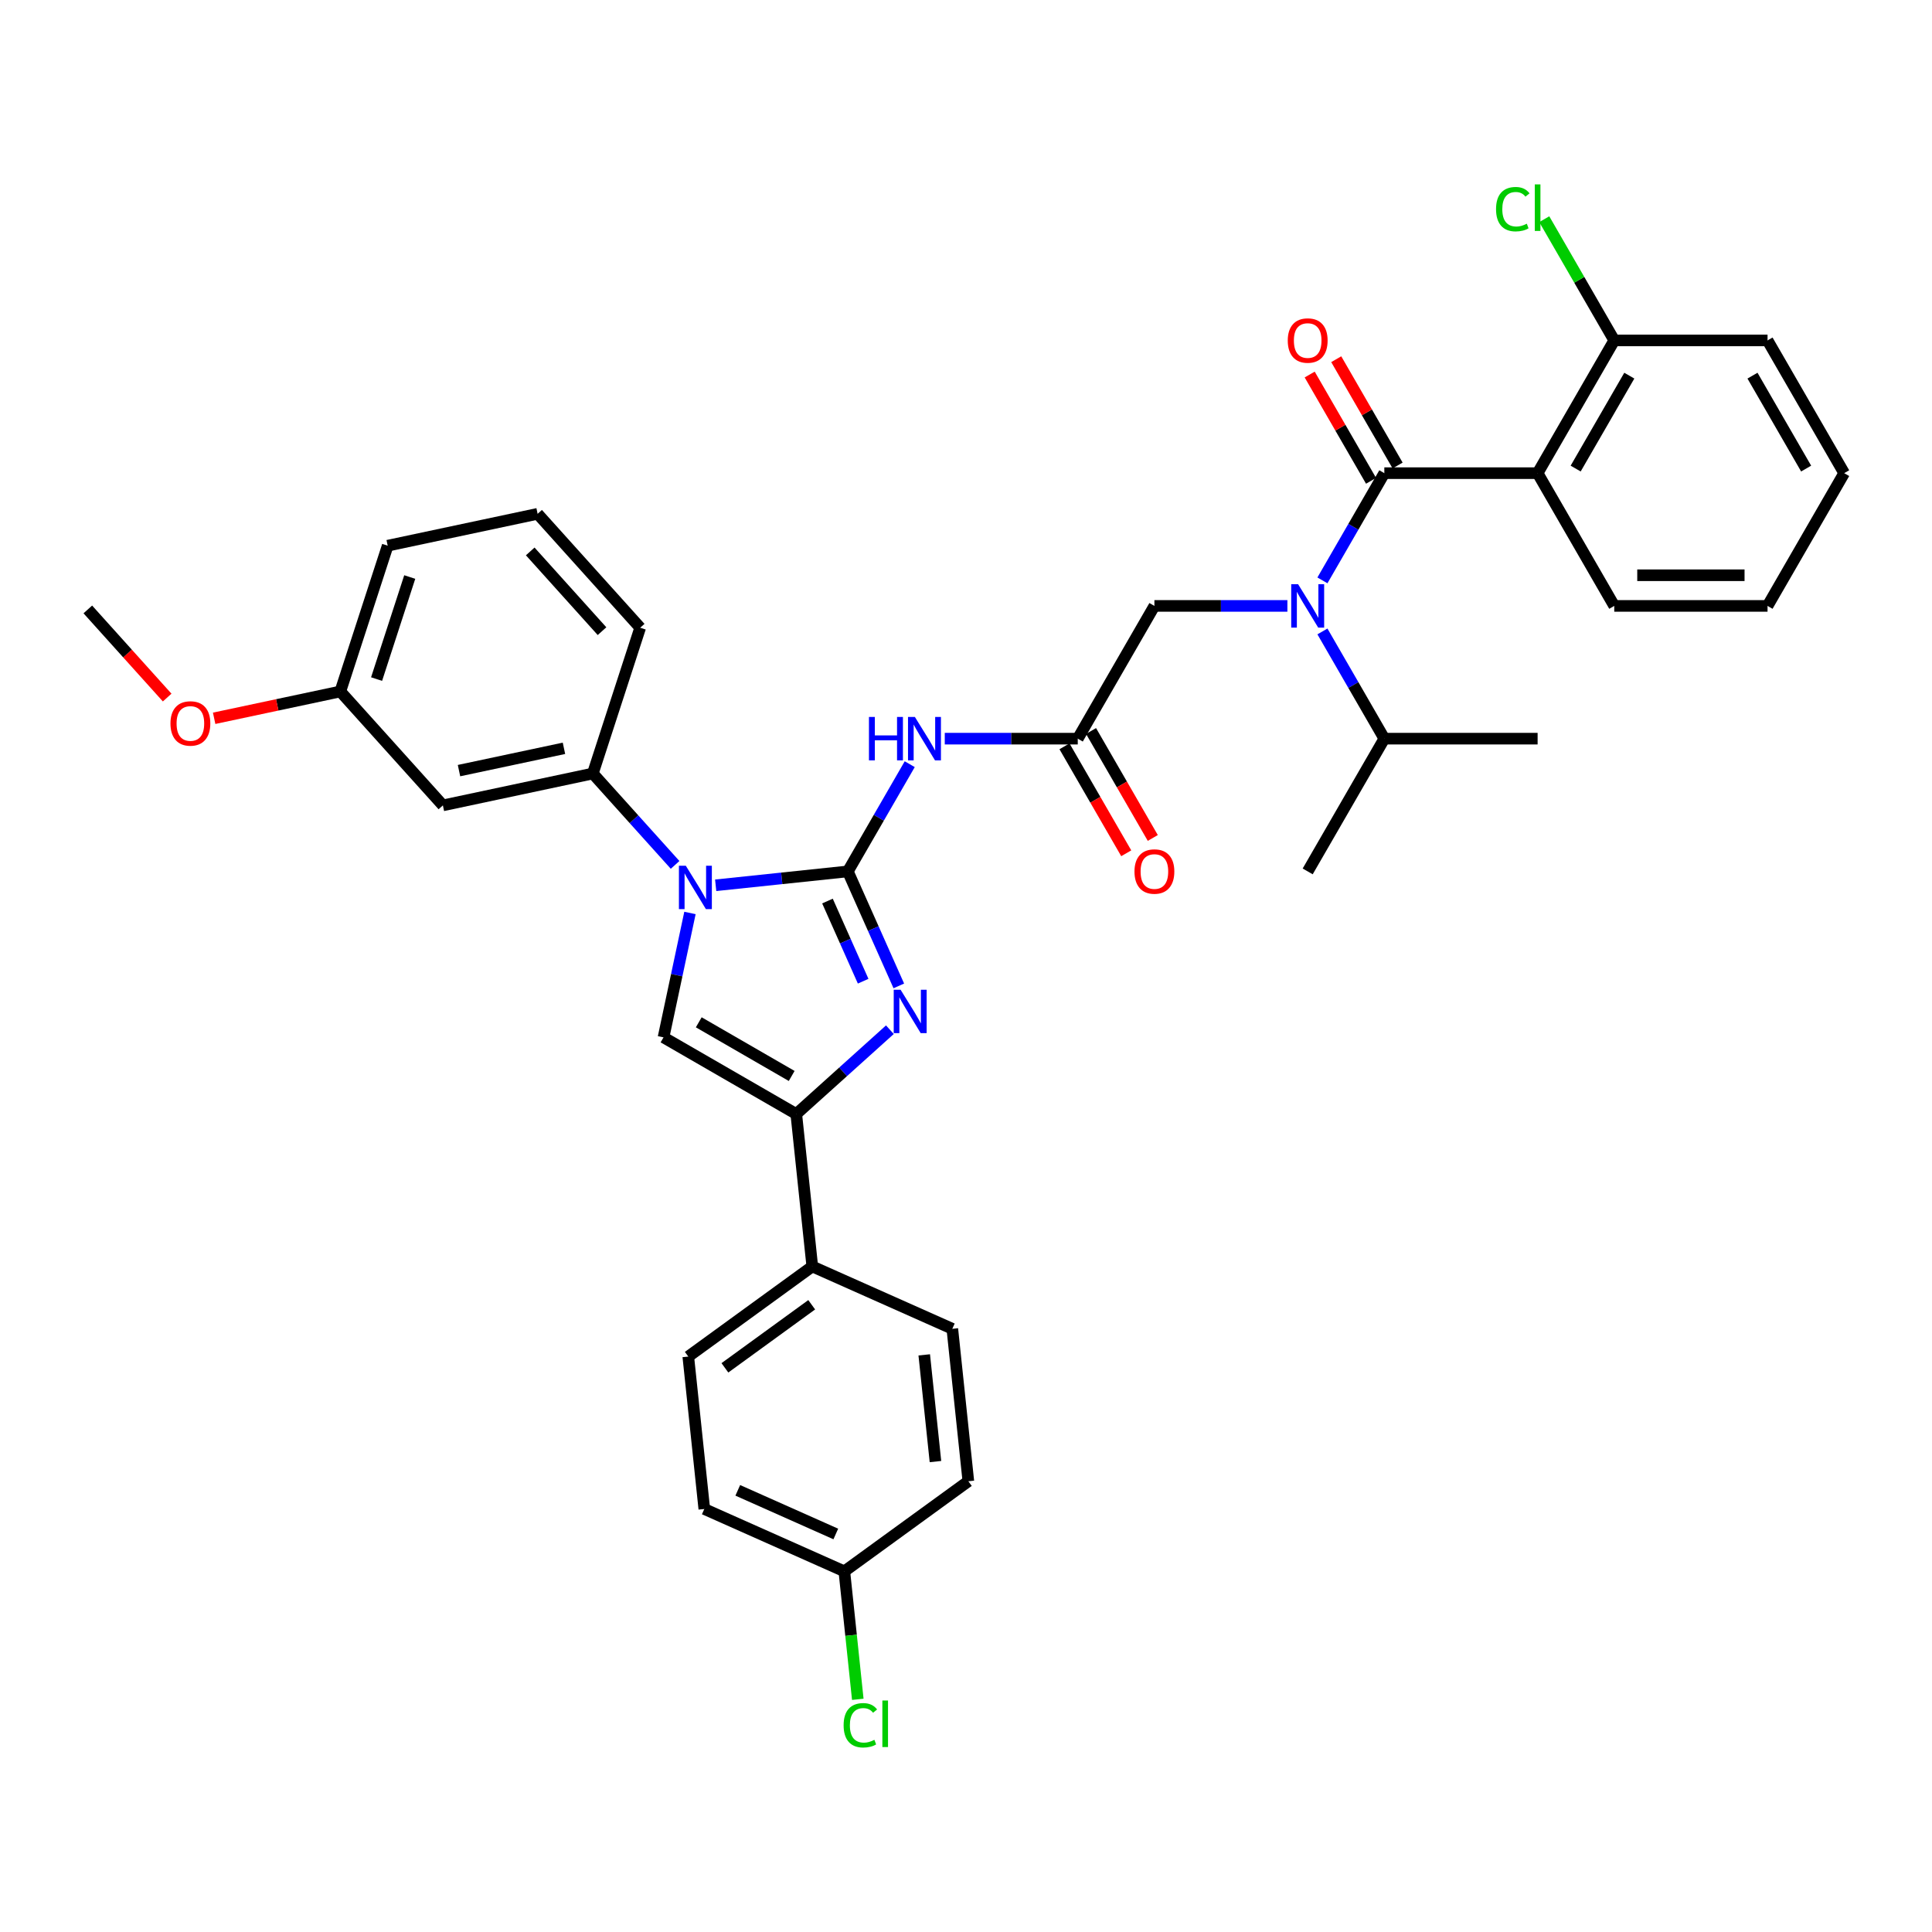 <?xml version='1.0' encoding='iso-8859-1'?>
<svg version='1.1' baseProfile='full'
              xmlns='http://www.w3.org/2000/svg'
                      xmlns:rdkit='http://www.rdkit.org/xml'
                      xmlns:xlink='http://www.w3.org/1999/xlink'
                  xml:space='preserve'
width='1000px' height='1000px' viewBox='0 0 1000 1000'>
<!-- END OF HEADER -->
<rect style='opacity:1.0;fill:#FFFFFF;stroke:none' width='1000' height='1000' x='0' y='0'> </rect>
<path class='bond-0' d='M 666.352,313.618 L 631.934,313.618' style='fill:none;fill-rule:evenodd;stroke:#0000FF;stroke-width:6px;stroke-linecap:butt;stroke-linejoin:miter;stroke-opacity:1' />
<path class='bond-0' d='M 631.934,313.618 L 597.517,313.618' style='fill:none;fill-rule:evenodd;stroke:#000000;stroke-width:6px;stroke-linecap:butt;stroke-linejoin:miter;stroke-opacity:1' />
<path class='bond-1' d='M 684.488,300.4 L 700.507,272.654' style='fill:none;fill-rule:evenodd;stroke:#0000FF;stroke-width:6px;stroke-linecap:butt;stroke-linejoin:miter;stroke-opacity:1' />
<path class='bond-1' d='M 700.507,272.654 L 716.526,244.907' style='fill:none;fill-rule:evenodd;stroke:#000000;stroke-width:6px;stroke-linecap:butt;stroke-linejoin:miter;stroke-opacity:1' />
<path class='bond-2' d='M 684.488,326.836 L 700.507,354.582' style='fill:none;fill-rule:evenodd;stroke:#0000FF;stroke-width:6px;stroke-linecap:butt;stroke-linejoin:miter;stroke-opacity:1' />
<path class='bond-2' d='M 700.507,354.582 L 716.526,382.328' style='fill:none;fill-rule:evenodd;stroke:#000000;stroke-width:6px;stroke-linecap:butt;stroke-linejoin:miter;stroke-opacity:1' />
<path class='bond-3' d='M 795.866,244.907 L 835.536,176.197' style='fill:none;fill-rule:evenodd;stroke:#000000;stroke-width:6px;stroke-linecap:butt;stroke-linejoin:miter;stroke-opacity:1' />
<path class='bond-3' d='M 815.559,242.535 L 843.327,194.438' style='fill:none;fill-rule:evenodd;stroke:#000000;stroke-width:6px;stroke-linecap:butt;stroke-linejoin:miter;stroke-opacity:1' />
<path class='bond-4' d='M 795.866,244.907 L 835.536,313.618' style='fill:none;fill-rule:evenodd;stroke:#000000;stroke-width:6px;stroke-linecap:butt;stroke-linejoin:miter;stroke-opacity:1' />
<path class='bond-5' d='M 795.866,244.907 L 716.526,244.907' style='fill:none;fill-rule:evenodd;stroke:#000000;stroke-width:6px;stroke-linecap:butt;stroke-linejoin:miter;stroke-opacity:1' />
<path class='bond-6' d='M 723.397,240.94 L 707.516,213.432' style='fill:none;fill-rule:evenodd;stroke:#000000;stroke-width:6px;stroke-linecap:butt;stroke-linejoin:miter;stroke-opacity:1' />
<path class='bond-6' d='M 707.516,213.432 L 691.634,185.924' style='fill:none;fill-rule:evenodd;stroke:#FF0000;stroke-width:6px;stroke-linecap:butt;stroke-linejoin:miter;stroke-opacity:1' />
<path class='bond-6' d='M 709.655,248.874 L 693.774,221.366' style='fill:none;fill-rule:evenodd;stroke:#000000;stroke-width:6px;stroke-linecap:butt;stroke-linejoin:miter;stroke-opacity:1' />
<path class='bond-6' d='M 693.774,221.366 L 677.892,193.858' style='fill:none;fill-rule:evenodd;stroke:#FF0000;stroke-width:6px;stroke-linecap:butt;stroke-linejoin:miter;stroke-opacity:1' />
<path class='bond-7' d='M 835.536,176.197 L 817.423,144.824' style='fill:none;fill-rule:evenodd;stroke:#000000;stroke-width:6px;stroke-linecap:butt;stroke-linejoin:miter;stroke-opacity:1' />
<path class='bond-7' d='M 817.423,144.824 L 799.309,113.451' style='fill:none;fill-rule:evenodd;stroke:#00CC00;stroke-width:6px;stroke-linecap:butt;stroke-linejoin:miter;stroke-opacity:1' />
<path class='bond-8' d='M 835.536,176.197 L 914.876,176.197' style='fill:none;fill-rule:evenodd;stroke:#000000;stroke-width:6px;stroke-linecap:butt;stroke-linejoin:miter;stroke-opacity:1' />
<path class='bond-9' d='M 716.526,382.328 L 676.856,451.038' style='fill:none;fill-rule:evenodd;stroke:#000000;stroke-width:6px;stroke-linecap:butt;stroke-linejoin:miter;stroke-opacity:1' />
<path class='bond-10' d='M 716.526,382.328 L 795.866,382.328' style='fill:none;fill-rule:evenodd;stroke:#000000;stroke-width:6px;stroke-linecap:butt;stroke-linejoin:miter;stroke-opacity:1' />
<path class='bond-11' d='M 489.012,382.328 L 523.429,382.328' style='fill:none;fill-rule:evenodd;stroke:#0000FF;stroke-width:6px;stroke-linecap:butt;stroke-linejoin:miter;stroke-opacity:1' />
<path class='bond-11' d='M 523.429,382.328 L 557.847,382.328' style='fill:none;fill-rule:evenodd;stroke:#000000;stroke-width:6px;stroke-linecap:butt;stroke-linejoin:miter;stroke-opacity:1' />
<path class='bond-12' d='M 470.876,395.546 L 454.857,423.292' style='fill:none;fill-rule:evenodd;stroke:#0000FF;stroke-width:6px;stroke-linecap:butt;stroke-linejoin:miter;stroke-opacity:1' />
<path class='bond-12' d='M 454.857,423.292 L 438.837,451.038' style='fill:none;fill-rule:evenodd;stroke:#000000;stroke-width:6px;stroke-linecap:butt;stroke-linejoin:miter;stroke-opacity:1' />
<path class='bond-13' d='M 550.976,386.295 L 566.958,413.977' style='fill:none;fill-rule:evenodd;stroke:#000000;stroke-width:6px;stroke-linecap:butt;stroke-linejoin:miter;stroke-opacity:1' />
<path class='bond-13' d='M 566.958,413.977 L 582.941,441.66' style='fill:none;fill-rule:evenodd;stroke:#FF0000;stroke-width:6px;stroke-linecap:butt;stroke-linejoin:miter;stroke-opacity:1' />
<path class='bond-13' d='M 564.718,378.361 L 580.701,406.043' style='fill:none;fill-rule:evenodd;stroke:#000000;stroke-width:6px;stroke-linecap:butt;stroke-linejoin:miter;stroke-opacity:1' />
<path class='bond-13' d='M 580.701,406.043 L 596.683,433.726' style='fill:none;fill-rule:evenodd;stroke:#FF0000;stroke-width:6px;stroke-linecap:butt;stroke-linejoin:miter;stroke-opacity:1' />
<path class='bond-14' d='M 557.847,382.328 L 597.517,313.618' style='fill:none;fill-rule:evenodd;stroke:#000000;stroke-width:6px;stroke-linecap:butt;stroke-linejoin:miter;stroke-opacity:1' />
<path class='bond-15' d='M 370.437,458.227 L 404.637,454.633' style='fill:none;fill-rule:evenodd;stroke:#0000FF;stroke-width:6px;stroke-linecap:butt;stroke-linejoin:miter;stroke-opacity:1' />
<path class='bond-15' d='M 404.637,454.633 L 438.837,451.038' style='fill:none;fill-rule:evenodd;stroke:#000000;stroke-width:6px;stroke-linecap:butt;stroke-linejoin:miter;stroke-opacity:1' />
<path class='bond-16' d='M 357.123,472.549 L 350.28,504.743' style='fill:none;fill-rule:evenodd;stroke:#0000FF;stroke-width:6px;stroke-linecap:butt;stroke-linejoin:miter;stroke-opacity:1' />
<path class='bond-16' d='M 350.28,504.743 L 343.437,536.937' style='fill:none;fill-rule:evenodd;stroke:#000000;stroke-width:6px;stroke-linecap:butt;stroke-linejoin:miter;stroke-opacity:1' />
<path class='bond-17' d='M 349.428,447.665 L 328.136,424.018' style='fill:none;fill-rule:evenodd;stroke:#0000FF;stroke-width:6px;stroke-linecap:butt;stroke-linejoin:miter;stroke-opacity:1' />
<path class='bond-17' d='M 328.136,424.018 L 306.844,400.37' style='fill:none;fill-rule:evenodd;stroke:#000000;stroke-width:6px;stroke-linecap:butt;stroke-linejoin:miter;stroke-opacity:1' />
<path class='bond-18' d='M 438.837,451.038 L 452.03,480.669' style='fill:none;fill-rule:evenodd;stroke:#000000;stroke-width:6px;stroke-linecap:butt;stroke-linejoin:miter;stroke-opacity:1' />
<path class='bond-18' d='M 452.03,480.669 L 465.223,510.3' style='fill:none;fill-rule:evenodd;stroke:#0000FF;stroke-width:6px;stroke-linecap:butt;stroke-linejoin:miter;stroke-opacity:1' />
<path class='bond-18' d='M 428.299,466.381 L 437.534,487.123' style='fill:none;fill-rule:evenodd;stroke:#000000;stroke-width:6px;stroke-linecap:butt;stroke-linejoin:miter;stroke-opacity:1' />
<path class='bond-18' d='M 437.534,487.123 L 446.769,507.865' style='fill:none;fill-rule:evenodd;stroke:#0000FF;stroke-width:6px;stroke-linecap:butt;stroke-linejoin:miter;stroke-opacity:1' />
<path class='bond-19' d='M 460.603,532.977 L 436.375,554.792' style='fill:none;fill-rule:evenodd;stroke:#0000FF;stroke-width:6px;stroke-linecap:butt;stroke-linejoin:miter;stroke-opacity:1' />
<path class='bond-19' d='M 436.375,554.792 L 412.147,576.607' style='fill:none;fill-rule:evenodd;stroke:#000000;stroke-width:6px;stroke-linecap:butt;stroke-linejoin:miter;stroke-opacity:1' />
<path class='bond-20' d='M 412.147,576.607 L 420.44,655.512' style='fill:none;fill-rule:evenodd;stroke:#000000;stroke-width:6px;stroke-linecap:butt;stroke-linejoin:miter;stroke-opacity:1' />
<path class='bond-21' d='M 412.147,576.607 L 343.437,536.937' style='fill:none;fill-rule:evenodd;stroke:#000000;stroke-width:6px;stroke-linecap:butt;stroke-linejoin:miter;stroke-opacity:1' />
<path class='bond-21' d='M 409.774,556.915 L 361.677,529.146' style='fill:none;fill-rule:evenodd;stroke:#000000;stroke-width:6px;stroke-linecap:butt;stroke-linejoin:miter;stroke-opacity:1' />
<path class='bond-22' d='M 420.44,655.512 L 356.253,702.147' style='fill:none;fill-rule:evenodd;stroke:#000000;stroke-width:6px;stroke-linecap:butt;stroke-linejoin:miter;stroke-opacity:1' />
<path class='bond-22' d='M 420.139,675.345 L 375.208,707.989' style='fill:none;fill-rule:evenodd;stroke:#000000;stroke-width:6px;stroke-linecap:butt;stroke-linejoin:miter;stroke-opacity:1' />
<path class='bond-23' d='M 420.44,655.512 L 492.921,687.783' style='fill:none;fill-rule:evenodd;stroke:#000000;stroke-width:6px;stroke-linecap:butt;stroke-linejoin:miter;stroke-opacity:1' />
<path class='bond-24' d='M 356.253,702.147 L 364.546,781.052' style='fill:none;fill-rule:evenodd;stroke:#000000;stroke-width:6px;stroke-linecap:butt;stroke-linejoin:miter;stroke-opacity:1' />
<path class='bond-25' d='M 229.238,416.866 L 306.844,400.37' style='fill:none;fill-rule:evenodd;stroke:#000000;stroke-width:6px;stroke-linecap:butt;stroke-linejoin:miter;stroke-opacity:1' />
<path class='bond-25' d='M 237.579,398.87 L 291.904,387.324' style='fill:none;fill-rule:evenodd;stroke:#000000;stroke-width:6px;stroke-linecap:butt;stroke-linejoin:miter;stroke-opacity:1' />
<path class='bond-26' d='M 229.238,416.866 L 176.149,357.905' style='fill:none;fill-rule:evenodd;stroke:#000000;stroke-width:6px;stroke-linecap:butt;stroke-linejoin:miter;stroke-opacity:1' />
<path class='bond-27' d='M 306.844,400.37 L 331.361,324.914' style='fill:none;fill-rule:evenodd;stroke:#000000;stroke-width:6px;stroke-linecap:butt;stroke-linejoin:miter;stroke-opacity:1' />
<path class='bond-28' d='M 176.149,357.905 L 143.495,364.846' style='fill:none;fill-rule:evenodd;stroke:#000000;stroke-width:6px;stroke-linecap:butt;stroke-linejoin:miter;stroke-opacity:1' />
<path class='bond-28' d='M 143.495,364.846 L 110.841,371.787' style='fill:none;fill-rule:evenodd;stroke:#FF0000;stroke-width:6px;stroke-linecap:butt;stroke-linejoin:miter;stroke-opacity:1' />
<path class='bond-29' d='M 176.149,357.905 L 200.666,282.449' style='fill:none;fill-rule:evenodd;stroke:#000000;stroke-width:6px;stroke-linecap:butt;stroke-linejoin:miter;stroke-opacity:1' />
<path class='bond-29' d='M 194.918,351.49 L 212.08,298.671' style='fill:none;fill-rule:evenodd;stroke:#000000;stroke-width:6px;stroke-linecap:butt;stroke-linejoin:miter;stroke-opacity:1' />
<path class='bond-30' d='M 86.527,361.056 L 65.991,338.248' style='fill:none;fill-rule:evenodd;stroke:#FF0000;stroke-width:6px;stroke-linecap:butt;stroke-linejoin:miter;stroke-opacity:1' />
<path class='bond-30' d='M 65.991,338.248 L 45.455,315.44' style='fill:none;fill-rule:evenodd;stroke:#000000;stroke-width:6px;stroke-linecap:butt;stroke-linejoin:miter;stroke-opacity:1' />
<path class='bond-31' d='M 278.272,265.953 L 200.666,282.449' style='fill:none;fill-rule:evenodd;stroke:#000000;stroke-width:6px;stroke-linecap:butt;stroke-linejoin:miter;stroke-opacity:1' />
<path class='bond-32' d='M 278.272,265.953 L 331.361,324.914' style='fill:none;fill-rule:evenodd;stroke:#000000;stroke-width:6px;stroke-linecap:butt;stroke-linejoin:miter;stroke-opacity:1' />
<path class='bond-32' d='M 274.443,285.415 L 311.606,326.687' style='fill:none;fill-rule:evenodd;stroke:#000000;stroke-width:6px;stroke-linecap:butt;stroke-linejoin:miter;stroke-opacity:1' />
<path class='bond-33' d='M 492.921,687.783 L 501.214,766.688' style='fill:none;fill-rule:evenodd;stroke:#000000;stroke-width:6px;stroke-linecap:butt;stroke-linejoin:miter;stroke-opacity:1' />
<path class='bond-33' d='M 478.384,701.277 L 484.189,756.51' style='fill:none;fill-rule:evenodd;stroke:#000000;stroke-width:6px;stroke-linecap:butt;stroke-linejoin:miter;stroke-opacity:1' />
<path class='bond-34' d='M 437.027,813.322 L 501.214,766.688' style='fill:none;fill-rule:evenodd;stroke:#000000;stroke-width:6px;stroke-linecap:butt;stroke-linejoin:miter;stroke-opacity:1' />
<path class='bond-35' d='M 437.027,813.322 L 440.508,846.444' style='fill:none;fill-rule:evenodd;stroke:#000000;stroke-width:6px;stroke-linecap:butt;stroke-linejoin:miter;stroke-opacity:1' />
<path class='bond-35' d='M 440.508,846.444 L 443.989,879.565' style='fill:none;fill-rule:evenodd;stroke:#00CC00;stroke-width:6px;stroke-linecap:butt;stroke-linejoin:miter;stroke-opacity:1' />
<path class='bond-36' d='M 437.027,813.322 L 364.546,781.052' style='fill:none;fill-rule:evenodd;stroke:#000000;stroke-width:6px;stroke-linecap:butt;stroke-linejoin:miter;stroke-opacity:1' />
<path class='bond-36' d='M 432.609,793.986 L 381.872,771.396' style='fill:none;fill-rule:evenodd;stroke:#000000;stroke-width:6px;stroke-linecap:butt;stroke-linejoin:miter;stroke-opacity:1' />
<path class='bond-37' d='M 835.536,313.618 L 914.876,313.618' style='fill:none;fill-rule:evenodd;stroke:#000000;stroke-width:6px;stroke-linecap:butt;stroke-linejoin:miter;stroke-opacity:1' />
<path class='bond-37' d='M 847.437,297.75 L 902.975,297.75' style='fill:none;fill-rule:evenodd;stroke:#000000;stroke-width:6px;stroke-linecap:butt;stroke-linejoin:miter;stroke-opacity:1' />
<path class='bond-38' d='M 914.876,176.197 L 954.545,244.907' style='fill:none;fill-rule:evenodd;stroke:#000000;stroke-width:6px;stroke-linecap:butt;stroke-linejoin:miter;stroke-opacity:1' />
<path class='bond-38' d='M 907.084,194.438 L 934.853,242.535' style='fill:none;fill-rule:evenodd;stroke:#000000;stroke-width:6px;stroke-linecap:butt;stroke-linejoin:miter;stroke-opacity:1' />
<path class='bond-39' d='M 914.876,313.618 L 954.545,244.907' style='fill:none;fill-rule:evenodd;stroke:#000000;stroke-width:6px;stroke-linecap:butt;stroke-linejoin:miter;stroke-opacity:1' />
<path  class='atom-0' d='M 671.89 302.383
L 679.253 314.284
Q 679.982 315.458, 681.157 317.585
Q 682.331 319.711, 682.394 319.838
L 682.394 302.383
L 685.378 302.383
L 685.378 324.852
L 682.299 324.852
L 674.397 311.84
Q 673.477 310.317, 672.493 308.572
Q 671.541 306.826, 671.255 306.287
L 671.255 324.852
L 668.335 324.852
L 668.335 302.383
L 671.89 302.383
' fill='#0000FF'/>
<path  class='atom-3' d='M 666.542 176.261
Q 666.542 170.866, 669.208 167.851
Q 671.874 164.836, 676.856 164.836
Q 681.839 164.836, 684.505 167.851
Q 687.171 170.866, 687.171 176.261
Q 687.171 181.719, 684.473 184.829
Q 681.776 187.908, 676.856 187.908
Q 671.906 187.908, 669.208 184.829
Q 666.542 181.751, 666.542 176.261
M 676.856 185.369
Q 680.284 185.369, 682.125 183.084
Q 683.997 180.767, 683.997 176.261
Q 683.997 171.849, 682.125 169.628
Q 680.284 167.375, 676.856 167.375
Q 673.429 167.375, 671.557 169.596
Q 669.716 171.818, 669.716 176.261
Q 669.716 180.799, 671.557 183.084
Q 673.429 185.369, 676.856 185.369
' fill='#FF0000'/>
<path  class='atom-5' d='M 774.349 108.265
Q 774.349 102.679, 776.951 99.759
Q 779.586 96.808, 784.568 96.808
Q 789.202 96.808, 791.677 100.077
L 789.582 101.79
Q 787.773 99.41, 784.568 99.41
Q 781.172 99.41, 779.363 101.695
Q 777.586 103.948, 777.586 108.265
Q 777.586 112.708, 779.427 114.993
Q 781.299 117.278, 784.917 117.278
Q 787.393 117.278, 790.281 115.786
L 791.169 118.166
Q 789.995 118.928, 788.218 119.372
Q 786.44 119.816, 784.473 119.816
Q 779.586 119.816, 776.951 116.833
Q 774.349 113.85, 774.349 108.265
' fill='#00CC00'/>
<path  class='atom-5' d='M 794.406 95.443
L 797.326 95.443
L 797.326 119.531
L 794.406 119.531
L 794.406 95.443
' fill='#00CC00'/>
<path  class='atom-8' d='M 449.77 371.093
L 452.817 371.093
L 452.817 380.646
L 464.305 380.646
L 464.305 371.093
L 467.352 371.093
L 467.352 393.562
L 464.305 393.562
L 464.305 383.185
L 452.817 383.185
L 452.817 393.562
L 449.77 393.562
L 449.77 371.093
' fill='#0000FF'/>
<path  class='atom-8' d='M 473.541 371.093
L 480.903 382.994
Q 481.633 384.168, 482.807 386.295
Q 483.982 388.421, 484.045 388.548
L 484.045 371.093
L 487.028 371.093
L 487.028 393.562
L 483.95 393.562
L 476.048 380.551
Q 475.127 379.027, 474.144 377.282
Q 473.191 375.536, 472.906 374.997
L 472.906 393.562
L 469.986 393.562
L 469.986 371.093
L 473.541 371.093
' fill='#0000FF'/>
<path  class='atom-10' d='M 587.203 451.101
Q 587.203 445.706, 589.868 442.691
Q 592.534 439.677, 597.517 439.677
Q 602.499 439.677, 605.165 442.691
Q 607.831 445.706, 607.831 451.101
Q 607.831 456.56, 605.133 459.67
Q 602.436 462.749, 597.517 462.749
Q 592.566 462.749, 589.868 459.67
Q 587.203 456.592, 587.203 451.101
M 597.517 460.21
Q 600.944 460.21, 602.785 457.925
Q 604.657 455.608, 604.657 451.101
Q 604.657 446.69, 602.785 444.469
Q 600.944 442.215, 597.517 442.215
Q 594.089 442.215, 592.217 444.437
Q 590.376 446.658, 590.376 451.101
Q 590.376 455.64, 592.217 457.925
Q 594.089 460.21, 597.517 460.21
' fill='#FF0000'/>
<path  class='atom-12' d='M 354.966 448.097
L 362.328 459.998
Q 363.058 461.172, 364.233 463.298
Q 365.407 465.425, 365.47 465.552
L 365.47 448.097
L 368.453 448.097
L 368.453 470.566
L 365.375 470.566
L 357.473 457.554
Q 356.552 456.031, 355.569 454.285
Q 354.617 452.54, 354.331 452
L 354.331 470.566
L 351.411 470.566
L 351.411 448.097
L 354.966 448.097
' fill='#0000FF'/>
<path  class='atom-14' d='M 466.141 512.284
L 473.504 524.185
Q 474.234 525.359, 475.408 527.485
Q 476.582 529.612, 476.646 529.739
L 476.646 512.284
L 479.629 512.284
L 479.629 534.753
L 476.55 534.753
L 468.648 521.741
Q 467.728 520.218, 466.744 518.472
Q 465.792 516.727, 465.506 516.187
L 465.506 534.753
L 462.587 534.753
L 462.587 512.284
L 466.141 512.284
' fill='#0000FF'/>
<path  class='atom-22' d='M 88.229 374.464
Q 88.229 369.069, 90.895 366.054
Q 93.561 363.039, 98.543 363.039
Q 103.526 363.039, 106.192 366.054
Q 108.857 369.069, 108.857 374.464
Q 108.857 379.923, 106.16 383.033
Q 103.462 386.111, 98.543 386.111
Q 93.592 386.111, 90.895 383.033
Q 88.229 379.955, 88.229 374.464
M 98.543 383.572
Q 101.971 383.572, 103.811 381.287
Q 105.684 378.971, 105.684 374.464
Q 105.684 370.053, 103.811 367.831
Q 101.971 365.578, 98.543 365.578
Q 95.116 365.578, 93.243 367.8
Q 91.403 370.021, 91.403 374.464
Q 91.403 379.002, 93.243 381.287
Q 95.116 383.572, 98.543 383.572
' fill='#FF0000'/>
<path  class='atom-31' d='M 436.656 893.005
Q 436.656 887.419, 439.258 884.5
Q 441.892 881.548, 446.875 881.548
Q 451.508 881.548, 453.984 884.817
L 451.889 886.531
Q 450.08 884.151, 446.875 884.151
Q 443.479 884.151, 441.67 886.436
Q 439.893 888.689, 439.893 893.005
Q 439.893 897.448, 441.734 899.733
Q 443.606 902.018, 447.224 902.018
Q 449.699 902.018, 452.587 900.526
L 453.476 902.906
Q 452.302 903.668, 450.525 904.112
Q 448.747 904.557, 446.78 904.557
Q 441.892 904.557, 439.258 901.574
Q 436.656 898.59, 436.656 893.005
' fill='#00CC00'/>
<path  class='atom-31' d='M 456.713 880.184
L 459.633 880.184
L 459.633 904.271
L 456.713 904.271
L 456.713 880.184
' fill='#00CC00'/>
</svg>
